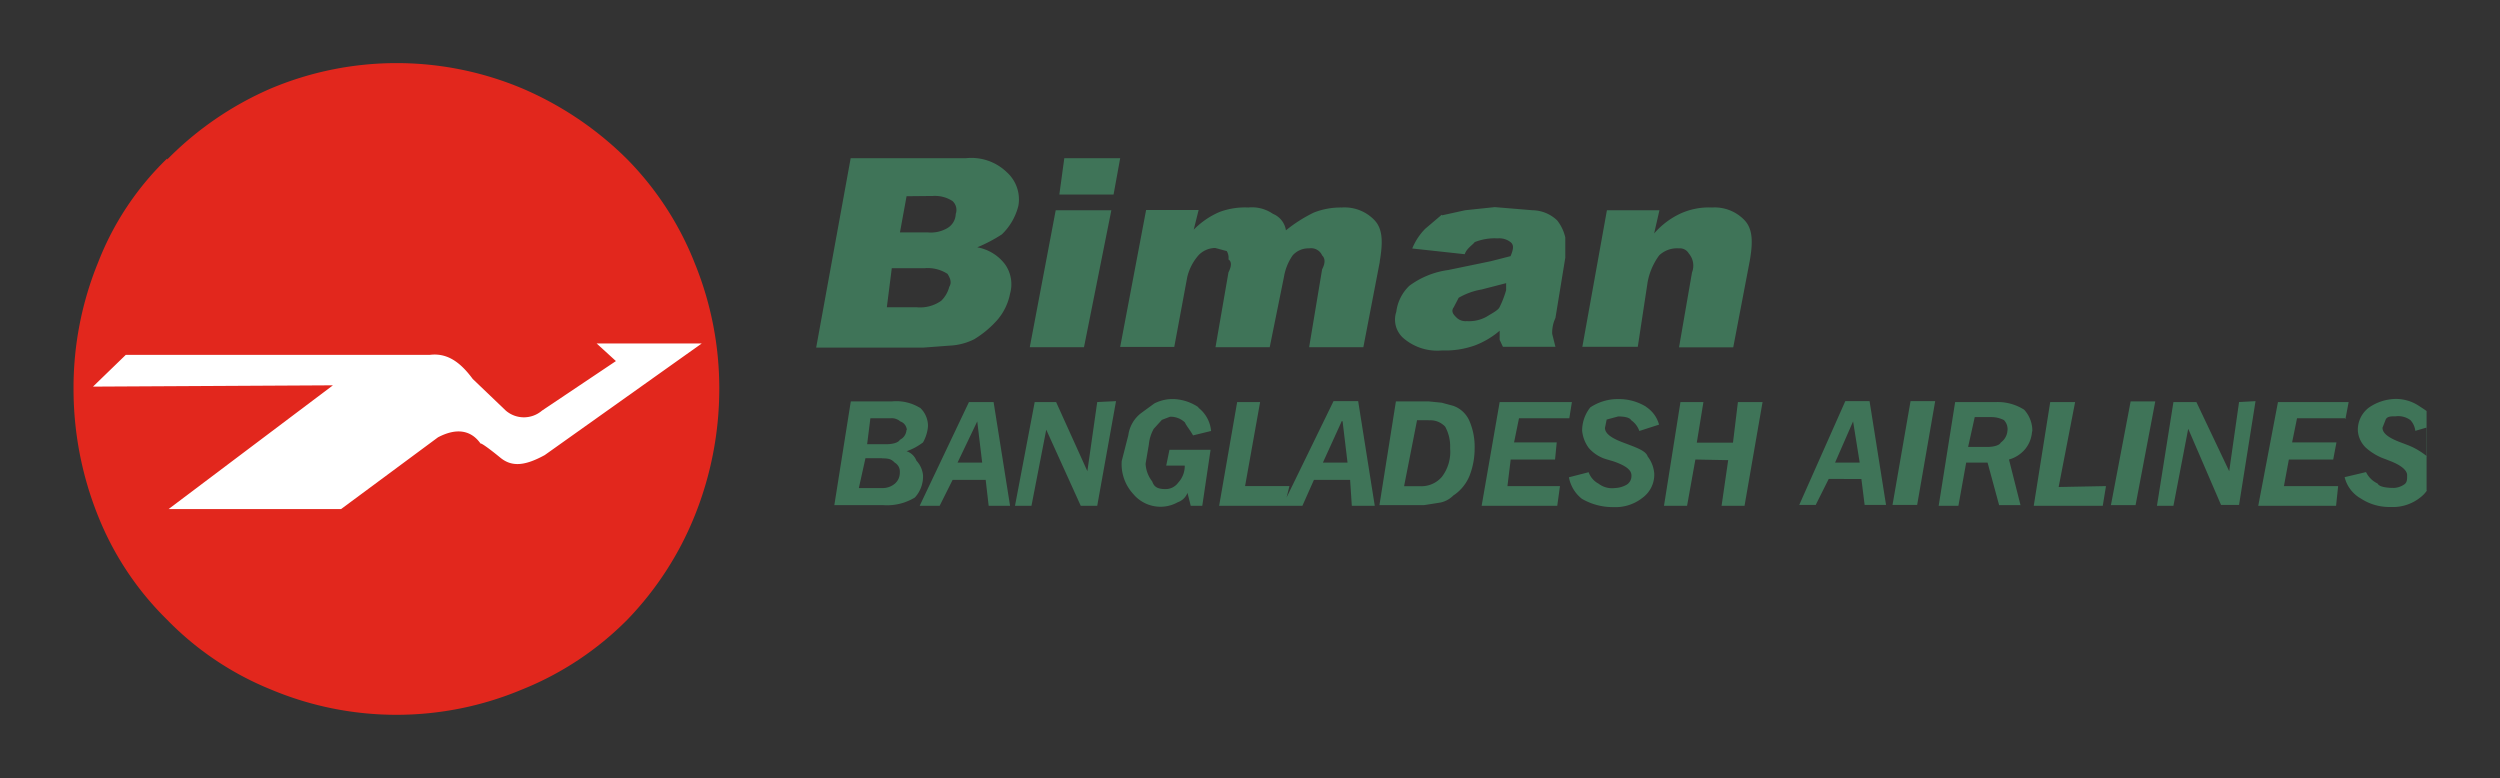 <svg xmlns="http://www.w3.org/2000/svg" viewBox="0 0 192.76 60"><rect x="0" y="0" width="192.76" height="60" fill="#333333" stroke="none"/><defs><style>.cls-1,.cls-4{fill:#fff;}.cls-1{fill-opacity:0;}.cls-2{fill:#3f7458;}.cls-3{fill:#e2271d;}</style></defs><title>BG</title><g id="Layer_2" data-name="Layer 2"><g id="Layer_1-2" data-name="Layer 1"><polygon id="polygon6" class="cls-1" points="192.76 0 192.76 60 0 60 0 0 0 0 192.76 0"/><path id="path8" class="cls-2" d="M111.2,16.6l1.77-.39,2.28-.24,2.91.24a2.82,2.82,0,0,1,1.9.78,3.27,3.27,0,0,1,.63,1.32v1.56l-.76,4.65a2.68,2.68,0,0,0-.25,1.22l.25,1h-4.05l-.25-.54V25.5a6.47,6.47,0,0,1-1.9,1.13,6.8,6.8,0,0,1-2.53.39,4,4,0,0,1-2.91-.88,1.9,1.9,0,0,1-.63-2.1,3.35,3.35,0,0,1,1-2,6.5,6.5,0,0,1,3-1.22l3.29-.68,1.52-.39c.25-.59.25-.88,0-1.08a1.42,1.42,0,0,0-1-.29,4.16,4.16,0,0,0-1.77.29c-.13.2-.63.49-.76.93l-4.05-.44a4.63,4.63,0,0,1,1-1.52l1.27-1.08h0Zm-4.81,3.57-1.27,6.6h-4.18l1-6c.25-.49.25-.83,0-1.08a.93.93,0,0,0-1-.54,1.62,1.62,0,0,0-1.27.54A4.08,4.08,0,0,0,99,21.34L97.9,26.77H93.72l1-5.77c.25-.49.25-.83,0-1a1,1,0,0,0-.13-.64l-.89-.24a1.81,1.81,0,0,0-1.27.54,3.93,3.93,0,0,0-.89,1.71l-1,5.38H86.37l2-10.56h4.05l-.38,1.52a6.19,6.19,0,0,1,2-1.37A5.62,5.62,0,0,1,96.25,16a2.83,2.83,0,0,1,1.9.49,1.63,1.63,0,0,1,1,1.27,11.07,11.07,0,0,1,2.15-1.37,5.63,5.63,0,0,1,2.15-.39A3.18,3.18,0,0,1,106,17c.63.69.63,1.71.38,3.18h0Zm9.75,1.66-1.9.49a5.26,5.26,0,0,0-1.77.64l-.38.73c-.25.34,0,.59.25.83a1,1,0,0,0,.76.24,2.78,2.78,0,0,0,1.52-.34c.38-.24.89-.49,1-.73a7.57,7.57,0,0,0,.51-1.32v-.54ZM122,26.77l1.9-10.56h4.05L127.54,18a6.11,6.11,0,0,1,2-1.52A5.28,5.28,0,0,1,132,16a3.18,3.18,0,0,1,2.53,1c.63.69.63,1.71.38,3.13l-1.27,6.65h-4.18l1-5.77a1.44,1.44,0,0,0-.25-1.47.79.79,0,0,0-.76-.39,2,2,0,0,0-1.52.54,5,5,0,0,0-.89,2.05l-.76,5H122Zm65.12,11.06a2.32,2.32,0,0,1-.51.53,3.38,3.38,0,0,1-2.28.73,4,4,0,0,1-2.28-.64,2.61,2.61,0,0,1-1.27-1.66l1.65-.39a1.89,1.89,0,0,0,.89.88c.13.25.63.34,1.27.34a1.53,1.53,0,0,0,.76-.25c.25-.15.25-.39.25-.73s-.38-.73-1.27-1.08l-.38-.15a4.38,4.38,0,0,1-1.52-.88,2,2,0,0,1-.63-1.32,2.13,2.13,0,0,1,.89-1.81,3.73,3.73,0,0,1,2-.64,3.21,3.21,0,0,1,1.9.59c.18.11.35.23.51.34v6.12Zm0-4.87-.89.26a1.45,1.45,0,0,0-.38-.83,1.58,1.58,0,0,0-1.14-.29c-.38,0-.63,0-.76.24l-.25.64c0,.39.38.73,1.27,1.08l.63.24a5.39,5.39,0,0,1,1.52.88V33h0Zm-6.21-.71h-3.8l-.38,1.86h3.42l-.25,1.32h-3.42l-.38,2.05h4.18L180.12,39h-6l1.52-8h5.45l-.25,1.32Zm-7-1.32-1.27,8h-1.39l-2.53-5.87L167.58,39h-1.27l1.27-8h1.77l2.53,5.33.76-5.33Zm-11.53,6.55L162.13,39h-5.32l1.27-8H160l-1.27,6.55Zm.38,1.47,1.52-8h1.9l-1.52,8Zm-6.08-5.72a2.37,2.37,0,0,1-.51,1.37,2.49,2.49,0,0,1-1.27.83l.89,3.52h-1.65l-.89-3.28h-1.65L151,39h-1.52l1.27-8h3.17a3.8,3.8,0,0,1,2.15.59,2.4,2.4,0,0,1,.63,1.71Zm-2.15-.83a2.13,2.13,0,0,0-1-.24h-1.27l-.51,2.3h1.52c.38,0,.89-.1,1-.34a1.23,1.23,0,0,0,.51-.88,1,1,0,0,0-.25-.83Zm-5.32-1.47-1.39,8h-1.9l1.39-8Zm-6.33,1.56-1.39,3.18h1.9l-.51-3.18Zm1.27-1.56,1.27,8h-1.65l-.25-2H141l-1,2h-1.27l3.55-8h1.9Zm-13.43,4.5L130.08,39H128.3l1.27-8h1.77l-.51,3.13h2.79l.38-3.13h1.9l-1.39,8h-1.77l.51-3.52Zm-3.8-4.06a2.38,2.38,0,0,1,1,1.37l-1.52.49a1.7,1.7,0,0,0-.63-.83c-.13-.24-.63-.29-1-.29l-.89.24-.13.64c0,.39.38.73,1.27,1.08l.63.24c.63.24,1.27.49,1.39.88a2.5,2.5,0,0,1,.51,1.32,2.21,2.21,0,0,1-.89,1.86,3.37,3.37,0,0,1-2.28.73,4.73,4.73,0,0,1-2.41-.64,2.74,2.74,0,0,1-1-1.66l1.52-.39a1.62,1.62,0,0,0,.76.88,1.72,1.72,0,0,0,1.27.34,2,2,0,0,0,.89-.25.78.78,0,0,0,.38-.73c0-.39-.38-.73-1.39-1.08l-.51-.15a2.87,2.87,0,0,1-1.39-.88,2.67,2.67,0,0,1-.51-1.32,2.86,2.86,0,0,1,.63-1.81,3.83,3.83,0,0,1,2.15-.64,4,4,0,0,1,2.15.59h0Zm-6,.88h-3.8l-.38,1.86h3.29l-.13,1.32h-3.42l-.25,2.05h4.05L120.07,39h-5.83l1.39-8h5.57L121,32.25h0Zm-7.22,2.3a5.77,5.77,0,0,1-.38,2.1,3.31,3.31,0,0,1-1.27,1.56,1.93,1.93,0,0,1-1,.54l-1.27.2h-3.42l1.27-8h2.53l1,.1.89.24a2.13,2.13,0,0,1,1.27,1.22,5,5,0,0,1,.38,2.05h0Zm-3.55-2.15h-.89l-1,5.09h1.27a2.08,2.08,0,0,0,1.65-.73,3.18,3.18,0,0,0,.63-2.2,3.14,3.14,0,0,0-.38-1.66,1.55,1.55,0,0,0-1.27-.49Zm-11,6.06,3.67-7.53h1.9L106,39h-1.77l-.13-2h-2.79l-.89,2H94l1.39-8h1.77L96,37.48h3.42l-.25,1h0Zm4.31-6L102,35.67h1.9l-.38-3.18ZM65.59,12.2h8.87a3.93,3.93,0,0,1,3.17,1.08,2.81,2.81,0,0,1,.89,2.59,4.6,4.6,0,0,1-1.27,2.2,11.69,11.69,0,0,1-1.9,1,3.43,3.43,0,0,1,2.15,1.32,2.66,2.66,0,0,1,.38,2.25,4.39,4.39,0,0,1-1,2.05,7.69,7.69,0,0,1-1.77,1.47,4.69,4.69,0,0,1-1.9.49l-2,.15H62.93L65.59,12.2h0Zm16.47,0h4.31L85.86,15H81.68l.38-2.79h0ZM69.9,15.13l-.51,2.79h2.15a2.52,2.52,0,0,0,1.52-.34,1.3,1.3,0,0,0,.63-1.08.92.92,0,0,0-.25-1,2.49,2.49,0,0,0-1.52-.39Zm-1.52,8.56h2.28a2.83,2.83,0,0,0,1.9-.49,2.26,2.26,0,0,0,.63-1.08c.25-.39,0-.78-.13-1a2.79,2.79,0,0,0-1.77-.44H68.76l-.38,3Zm13-7.48h4.31L83.58,26.77H79.4l2-10.56Zm11,15.21a2.56,2.56,0,0,1,1,1.81l-1.39.34c-.25-.44-.51-.73-.63-1a1.61,1.61,0,0,0-1.14-.44l-.63.24-.63.69a3.06,3.06,0,0,0-.38,1.22l-.25,1.47a2.38,2.38,0,0,0,.51,1.37c.13.39.38.59,1,.59a1.19,1.19,0,0,0,1-.49,1.9,1.9,0,0,0,.51-1.32H89.92l.25-1.22h3.17L92.7,39h-.89L91.56,38a1.24,1.24,0,0,1-.76.73,2.73,2.73,0,0,1-3.42-.64,3.38,3.38,0,0,1-.89-2.54l.51-2a2.56,2.56,0,0,1,1-1.71l1-.73a3.09,3.09,0,0,1,1.52-.34,3.66,3.66,0,0,1,1.9.64Zm-6.33-.49L84.6,39H83.33l-2.66-5.87L79.53,39H78.26l1.52-8h1.65l2.41,5.33.76-5.33ZM75.35,32.49l-1.52,3.18h1.9l-.38-3.18Zm-4.43-1.07a1.91,1.91,0,0,1,.63,1.47,3.06,3.06,0,0,1-.38,1.22,4.43,4.43,0,0,1-1.27.68,1.23,1.23,0,0,1,.76.73,1.92,1.92,0,0,1,.51,1.13,2.41,2.41,0,0,1-.63,1.71,4.12,4.12,0,0,1-2.41.59h-3.8l1.27-8h3.17a3.47,3.47,0,0,1,2.15.49Zm-1,1.71a.75.75,0,0,0-.51-.64,1,1,0,0,0-.76-.24H67.11l-.25,2h1.52c.38,0,.89-.1,1-.34a.89.89,0,0,0,.51-.73ZM68,35.33H66.73l-.51,2.3H68a1.45,1.45,0,0,0,1-.34,1.11,1.11,0,0,0,.38-.88.78.78,0,0,0-.38-.73c-.25-.24-.38-.34-1-.34ZM70.91,39l3.8-8h1.9l1.27,8H76.23L76,37H73.45l-1,2Z"/><path id="path10" class="cls-3" d="M12.89,12.3a25.3,25.3,0,0,1,8-5.48,25,25,0,0,1,19.38,0,25.84,25.84,0,0,1,8.11,5.48,23.88,23.88,0,0,1,5.19,8A25.54,25.54,0,0,1,55.46,30a26.26,26.26,0,0,1-1.9,9.78,24.9,24.9,0,0,1-5.19,8,24,24,0,0,1-8.11,5.38,25,25,0,0,1-19.38,0,23.48,23.48,0,0,1-8-5.38,23.29,23.29,0,0,1-5.32-8A26.25,26.25,0,0,1,5.67,30a25.53,25.53,0,0,1,1.9-9.78,22.4,22.4,0,0,1,5.32-8ZM36.45,29.22,39,31.66a2.14,2.14,0,0,0,2.79,0l5.7-3.82L46,26.48h8.11L42,35.09c-1.52.83-2.53.93-3.42.2s-1.52-1.17-1.52-1.08c-.76-1.08-1.9-1.22-3.29-.49l-7.47,5.53H13l12.67-9.54-18.5.1,2.53-2.45H33.16c1.27-.15,2.28.49,3.29,1.86Z"/><path id="path12" class="cls-4" d="M36.45,29.22,39,31.66a2.14,2.14,0,0,0,2.79,0l5.7-3.82L46,26.48h8.11L42,35.09c-1.52.83-2.53.93-3.42.2s-1.52-1.17-1.52-1.08c-.76-1.08-1.9-1.22-3.29-.49l-7.47,5.53H13l12.67-9.54-18.5.1,2.53-2.45H33.16c1.27-.15,2.28.49,3.29,1.86Z"/></g></g></svg>